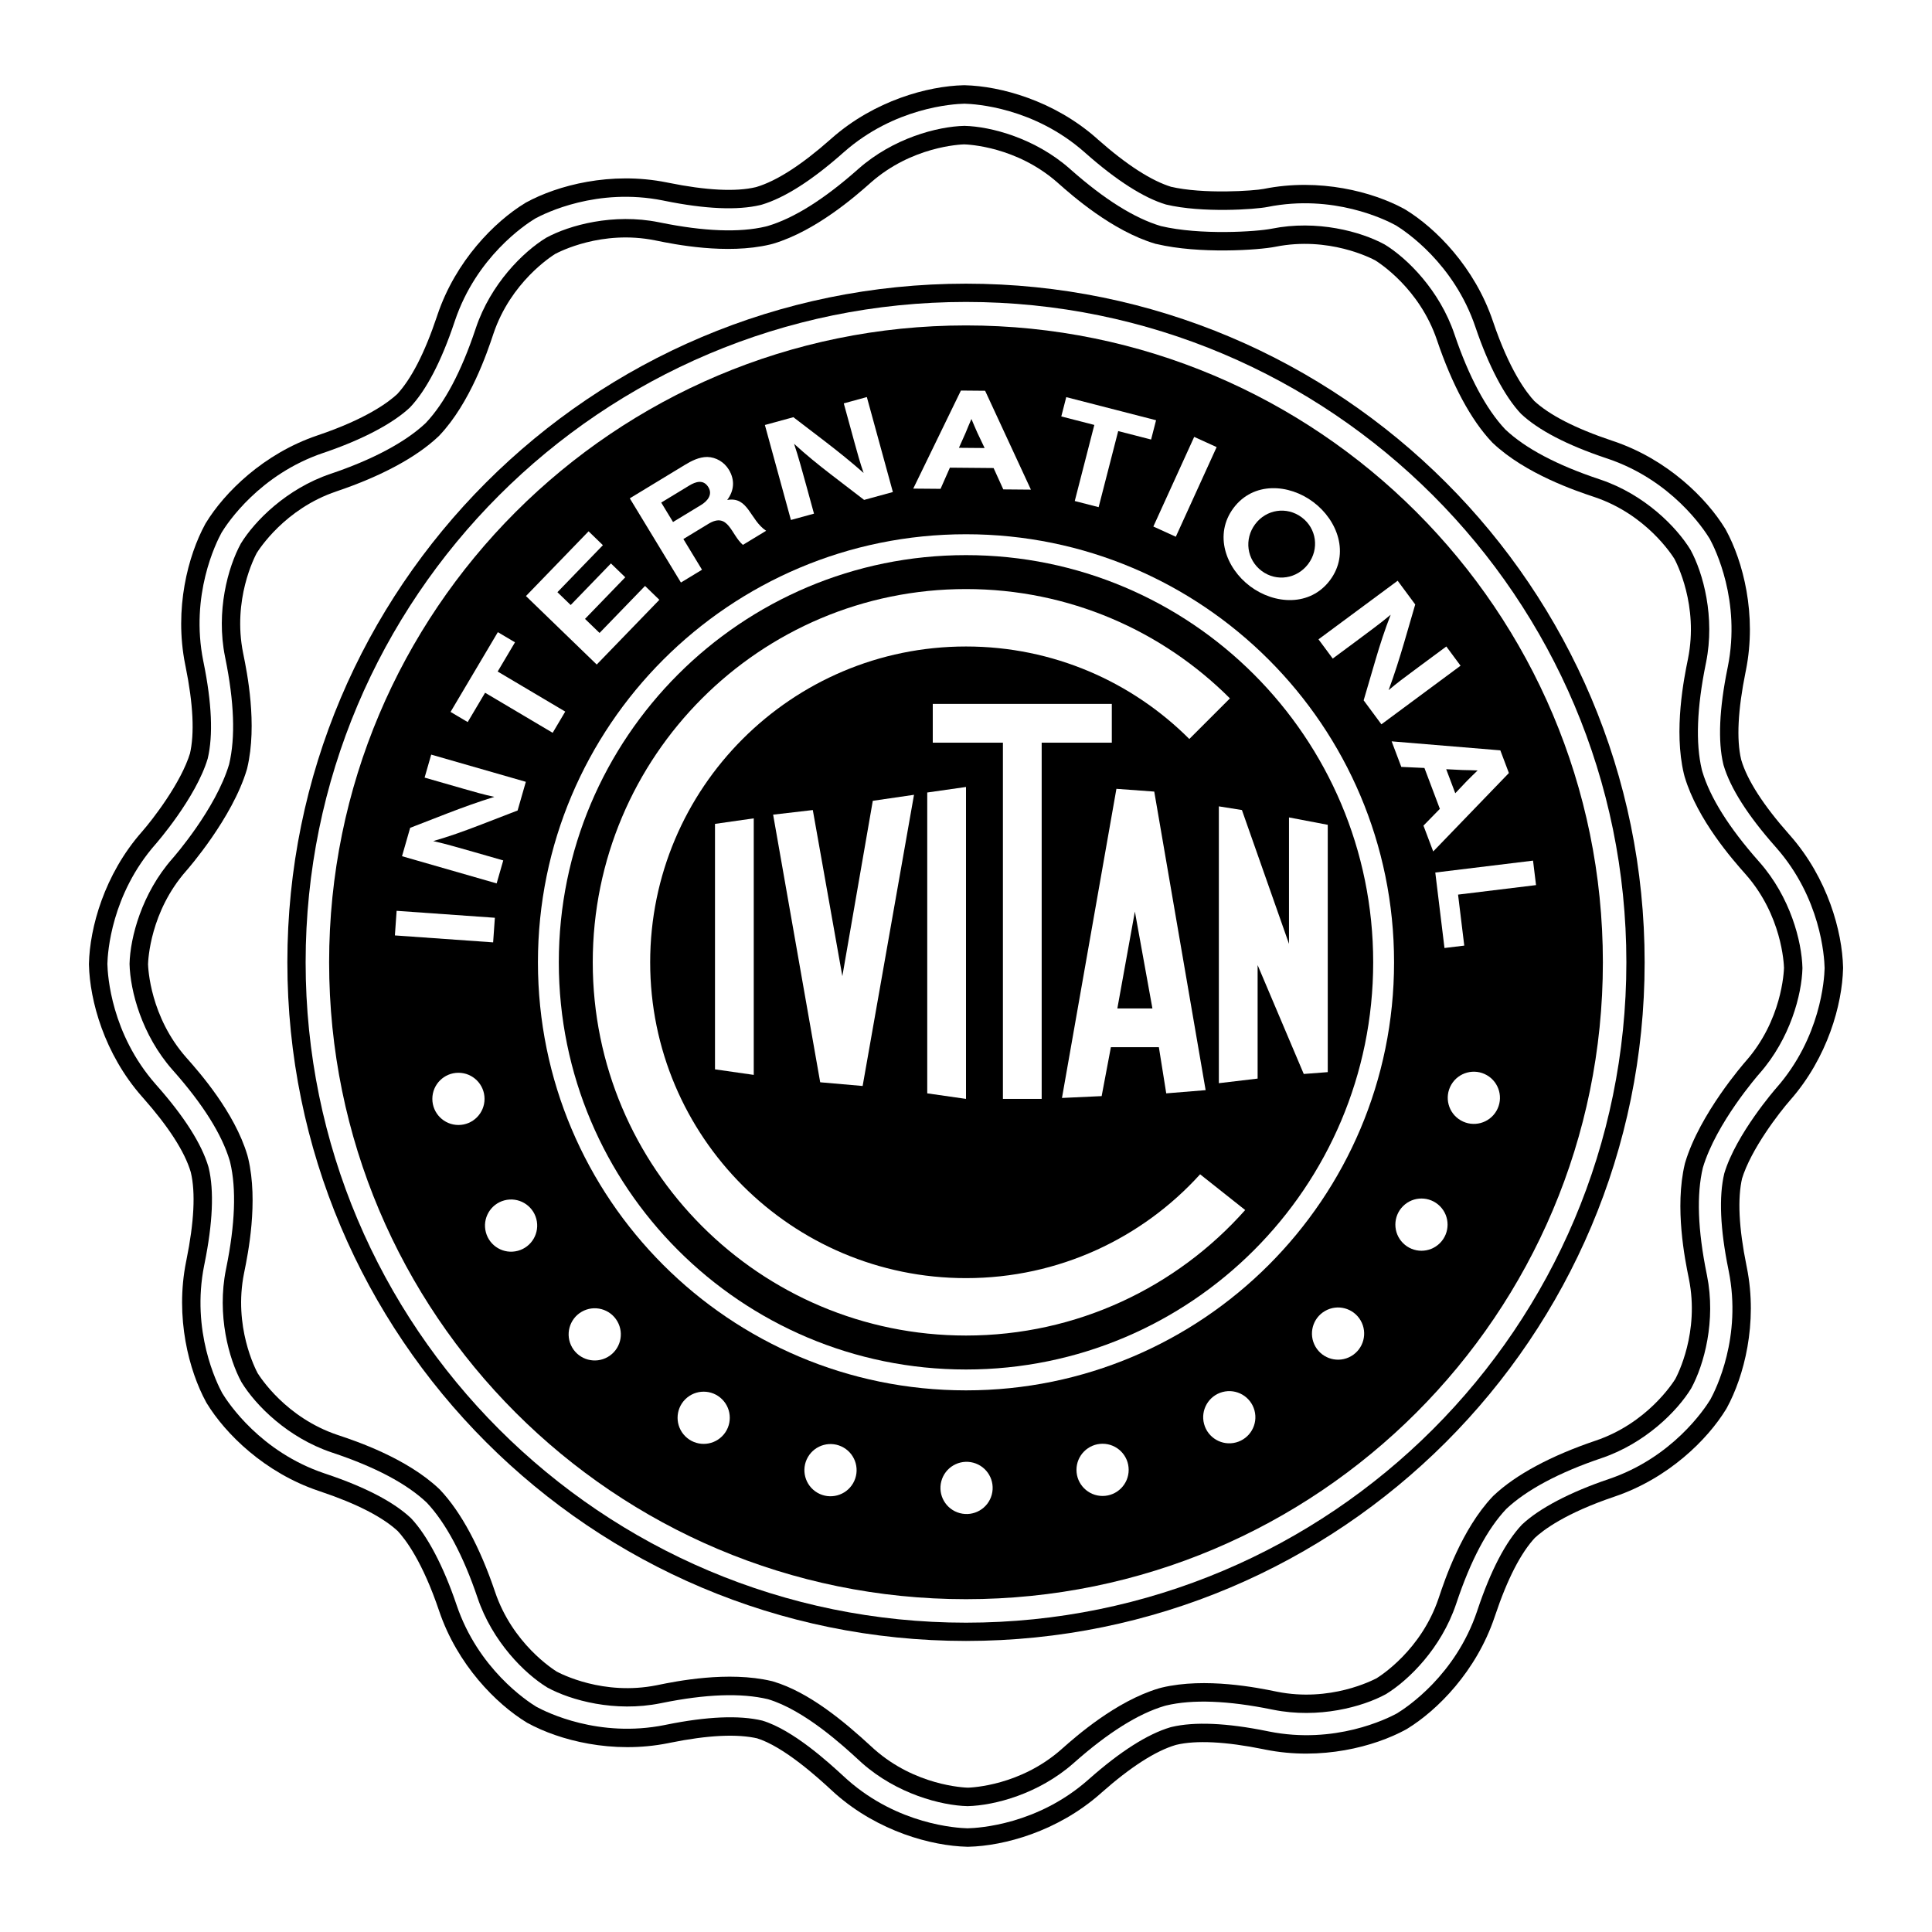 <?xml version="1.0" encoding="utf-8"?>
<!-- Generator: Adobe Illustrator 13.0.0, SVG Export Plug-In . SVG Version: 6.00 Build 14948)  -->
<!DOCTYPE svg PUBLIC "-//W3C//DTD SVG 1.0//EN" "http://www.w3.org/TR/2001/REC-SVG-20010904/DTD/svg10.dtd">
<svg version="1.0" id="Layer_1" xmlns="http://www.w3.org/2000/svg" xmlns:xlink="http://www.w3.org/1999/xlink" x="0px" y="0px"
	 width="192.756px" height="192.756px" viewBox="0 0 192.756 192.756" enable-background="new 0 0 192.756 192.756"
	 xml:space="preserve">
<g>
	<polygon fill-rule="evenodd" clip-rule="evenodd" fill="#FFFFFF" points="0,0 192.756,0 192.756,192.756 0,192.756 0,0 	"/>
	<path fill-rule="evenodd" clip-rule="evenodd" d="M109.399,13.787c-4.274-3.763-9.588-5.196-13.134-5.282l-0.071-0.001
		l-0.072,0.001c-3.546,0.086-8.859,1.519-13.134,5.282l-0.127,0.112c-2.89,2.556-5.376,4.156-7.391,4.757l0.083-0.023l-0.166,0.044
		c-1.967,0.467-4.92,0.325-8.701-0.444L66.519,18.2c-5.583-1.122-10.9,0.294-14.015,1.993l-0.062,0.034l-0.061,0.038
		c-3.028,1.848-6.913,5.745-8.733,11.141l-0.054,0.161c-1.225,3.658-2.578,6.288-4.022,7.815l0.117-0.117
		c-0.904,0.854-3.146,2.533-8.005,4.172c-5.396,1.82-9.293,5.706-11.141,8.734l-0.038,0.061l-0.034,0.063
		c-1.699,3.115-3.115,8.432-1.993,14.015l0.034,0.167c0.768,3.781,0.911,6.734,0.424,8.779l0.042-0.16
		c-0.894,2.997-3.784,6.713-4.822,7.893c-3.763,4.274-5.195,9.587-5.281,13.134l-0.002,0.072l0.002,0.071
		c0.086,3.547,1.519,8.86,5.281,13.133l0.113,0.127c2.556,2.891,4.156,5.377,4.757,7.393l-0.023-0.082L19.046,117
		c0.467,1.967,0.324,4.922-0.444,8.701l-0.034,0.168c-1.122,5.582,0.294,10.9,1.993,14.016l0.034,0.062l0.037,0.061
		c1.848,3.027,5.745,6.912,11.141,8.732l0.162,0.055c3.658,1.225,6.287,2.578,7.815,4.021l-0.117-0.115
		c0.854,0.902,2.533,3.145,4.173,8.004c1.82,5.396,5.705,9.293,8.733,11.143l0.061,0.037l0.063,0.033
		c3.114,1.699,8.432,3.115,14.015,1.994l0.167-0.035c3.78-0.768,6.734-0.91,8.779-0.424l-0.16-0.043
		c2.735,0.816,6.263,4.062,7.421,5.129c0.193,0.178,0.345,0.318,0.472,0.43c4.274,3.762,9.587,5.195,13.134,5.281l0.071,0.002
		l0.072-0.002c3.546-0.086,8.86-1.52,13.134-5.281l0.127-0.113c2.89-2.555,5.377-4.156,7.391-4.756l-0.082,0.023l0.165-0.045
		c1.968-0.467,4.921-0.324,8.701,0.443l0.168,0.035c5.583,1.121,10.9-0.295,14.015-1.994l0.062-0.033l0.062-0.039
		c3.028-1.846,6.913-5.744,8.733-11.141l0.055-0.16c1.225-3.658,2.577-6.287,4.021-7.814l-0.116,0.115
		c0.903-0.854,3.145-2.531,8.005-4.172c5.396-1.82,9.293-5.705,11.141-8.732l0.037-0.062l0.034-0.062
		c1.699-3.113,3.115-8.432,1.993-14.016l-0.033-0.166c-0.769-3.781-0.911-6.734-0.425-8.779l-0.043,0.16
		c0.895-2.998,3.784-6.713,4.822-7.893c3.763-4.275,5.195-9.588,5.281-13.134l0.002-0.071l-0.002-0.072
		c-0.086-3.546-1.519-8.859-5.281-13.134l-0.112-0.127c-2.557-2.89-4.156-5.376-4.758-7.391l0.023,0.083l-0.044-0.166
		c-0.468-1.967-0.324-4.921,0.443-8.701l0.034-0.167c1.121-5.583-0.294-10.901-1.993-14.015l-0.034-0.063l-0.037-0.061
		c-1.848-3.028-5.745-6.913-11.141-8.733l-0.161-0.054c-3.658-1.225-6.288-2.578-7.815-4.022l0.117,0.117
		c-0.854-0.904-2.533-3.146-4.173-8.005c-1.82-5.396-5.705-9.293-8.733-11.141l-0.062-0.037l-0.062-0.034
		c-3.114-1.699-8.432-3.114-14.015-1.993c-0.93,0.187-6.017,0.556-9.32-0.23l0.159,0.043c-2.015-0.601-4.501-2.201-7.391-4.757
		L109.399,13.787L109.399,13.787z"/>
	<path fill-rule="evenodd" clip-rule="evenodd" fill="#FFFFFF" d="M108.183,15.169c-5.04-4.437-10.849-4.796-11.962-4.823
		c-1.167,0.027-6.976,0.387-12.016,4.823l-0.124,0.109c-3.092,2.734-5.812,4.465-8.084,5.143c0.03-0.009-0.135,0.035-0.135,0.035
		c-2.278,0.542-5.498,0.404-9.543-0.418l-0.163-0.033c-6.583-1.322-11.793,1.271-12.771,1.804
		c-0.998,0.607-5.849,3.823-7.995,10.185l-0.053,0.157c-1.31,3.914-2.801,6.772-4.43,8.496c-1.706,1.61-4.79,3.236-8.638,4.535
		c-6.362,2.146-9.578,6.997-10.157,7.948c-0.561,1.024-3.153,6.234-1.832,12.817l0.033,0.163c0.822,4.045,0.96,7.265,0.411,9.572
		c-1.175,3.935-5.148,8.478-5.188,8.523c-4.436,5.04-4.796,10.849-4.823,11.962c0.027,1.167,0.387,6.976,4.823,12.015l0.11,0.125
		c2.734,3.092,4.464,5.812,5.142,8.084c-0.009-0.029,0.036,0.135,0.036,0.135c0.542,2.277,0.403,5.498-0.418,9.543l-0.033,0.162
		c-1.322,6.584,1.271,11.795,1.804,12.771C22.785,140,26,144.85,32.362,146.996l0.157,0.053c3.914,1.311,6.772,2.801,8.496,4.43
		c1.61,1.707,3.236,4.789,4.535,8.639c2.146,6.361,6.997,9.578,7.948,10.158c1.024,0.559,6.234,3.152,12.817,1.83l0.163-0.033
		c4.044-0.82,7.265-0.959,9.572-0.41c3.083,0.922,6.715,4.264,8.082,5.523c0.185,0.17,0.331,0.303,0.441,0.4
		c5.04,4.438,10.849,4.797,11.962,4.824c1.167-0.027,6.976-0.387,12.016-4.824l0.124-0.109c3.092-2.734,5.812-4.465,8.084-5.143
		c-0.03,0.01,0.135-0.035,0.135-0.035c2.278-0.541,5.499-0.404,9.543,0.418l0.163,0.033c6.583,1.322,11.793-1.27,12.771-1.803
		c0.997-0.607,5.849-3.824,7.995-10.186l0.052-0.156c1.311-3.914,2.801-6.773,4.431-8.496c1.706-1.611,4.789-3.236,8.638-4.535
		c6.361-2.146,9.578-6.998,10.158-7.947c0.56-1.025,3.153-6.236,1.83-12.818l-0.032-0.162c-0.822-4.045-0.961-7.266-0.411-9.572
		c1.175-3.934,5.147-8.479,5.188-8.523c4.437-5.039,4.796-10.85,4.823-11.962c-0.027-1.167-0.387-6.976-4.823-12.015l-0.109-0.125
		c-2.734-3.092-4.465-5.812-5.143-8.084c0.009,0.031-0.035-0.134-0.035-0.134c-0.542-2.278-0.403-5.499,0.418-9.543l0.033-0.163
		c1.322-6.583-1.271-11.793-1.804-12.771c-0.607-0.997-3.823-5.849-10.185-7.995l-0.157-0.052c-3.914-1.311-6.771-2.801-8.496-4.431
		c-1.61-1.706-3.236-4.789-4.535-8.638c-2.146-6.362-6.997-9.578-7.947-10.158c-1.024-0.56-6.234-3.153-12.817-1.831
		c-1.188,0.238-6.486,0.618-10.109-0.245c-2.213-0.662-4.933-2.392-8.024-5.126L108.183,15.169L108.183,15.169z"/>
	<path fill-rule="evenodd" clip-rule="evenodd" d="M115.819,22.555c3.916,0.932,9.568,0.561,11.057,0.262
		c4.523-0.909,8.901,0.282,11.277,1.578c2.263,1.382,5.483,4.579,6.958,8.951c1.419,4.205,3.171,7.487,5.067,9.493
		c2.002,1.896,5.136,3.551,9.356,4.963l0.151,0.051c4.372,1.475,7.569,4.695,8.979,7.005c1.269,2.329,2.459,6.708,1.551,11.231
		l-0.032,0.158c-0.887,4.362-1.02,7.902-0.396,10.524c0.008,0.029,0.052,0.195,0.052,0.195c0.779,2.613,2.665,5.613,5.613,8.947
		l0.106,0.121c3.049,3.463,4.207,7.85,4.272,10.555c-0.065,2.651-1.224,7.038-4.272,10.501c-0.177,0.201-4.334,4.959-5.663,9.412
		c-0.641,2.682-0.507,6.223,0.379,10.584l0.032,0.158c0.909,4.523-0.282,8.902-1.577,11.277c-1.383,2.264-4.58,5.484-8.951,6.959
		c-4.205,1.418-7.488,3.17-9.494,5.066c-1.896,2.002-3.551,5.135-4.963,9.355l-0.052,0.152c-1.475,4.373-4.695,7.568-7.005,8.979
		c-2.329,1.27-6.708,2.459-11.23,1.551l-0.158-0.031c-4.361-0.887-7.902-1.02-10.524-0.396c-0.028,0.008-0.194,0.053-0.194,0.053
		c-2.613,0.779-5.613,2.664-8.947,5.613l-0.12,0.105c-3.463,3.049-7.851,4.207-10.556,4.273c-2.651-0.066-7.039-1.225-10.501-4.273
		c-0.092-0.082-0.23-0.209-0.405-0.369c-1.47-1.352-5.375-4.947-9.007-6.029c-2.682-0.641-6.223-0.508-10.584,0.379l-0.158,0.031
		c-4.523,0.908-8.902-0.281-11.277-1.578c-2.263-1.383-5.484-4.578-6.958-8.951c-1.419-4.205-3.171-7.486-5.067-9.492
		c-2.002-1.896-5.135-3.551-9.356-4.965l-0.152-0.051c-4.371-1.475-7.568-4.695-8.978-7.004c-1.269-2.33-2.459-6.709-1.551-11.232
		l0.032-0.158c0.886-4.361,1.019-7.902,0.395-10.523c-0.007-0.029-0.051-0.193-0.051-0.193c-0.779-2.613-2.665-5.615-5.614-8.949
		l-0.106-0.119c-3.048-3.463-4.207-7.852-4.272-10.556c0.066-2.651,1.224-7.039,4.272-10.502c0.176-0.2,4.334-4.958,5.663-9.411
		c0.64-2.682,0.507-6.223-0.379-10.584l-0.032-0.158c-0.908-4.524,0.282-8.902,1.578-11.278c1.382-2.263,4.579-5.484,8.951-6.959
		c4.205-1.418,7.488-3.171,9.494-5.067c1.895-2.002,3.551-5.135,4.963-9.356l0.051-0.152c1.475-4.372,4.695-7.568,7.005-8.978
		c2.33-1.269,6.708-2.459,11.231-1.551l0.158,0.032c4.362,0.886,7.902,1.02,10.524,0.395c0.029-0.007,0.194-0.051,0.194-0.051
		c2.614-0.779,5.614-2.665,8.948-5.613l0.121-0.106c3.462-3.048,7.85-4.207,10.555-4.272c2.651,0.066,7.038,1.225,10.502,4.272
		l0.12,0.106C110.177,19.883,113.177,21.769,115.819,22.555L115.819,22.555z"/>
	<path fill-rule="evenodd" clip-rule="evenodd" fill="#FFFFFF" d="M115.393,24.346c4.248,1.011,10.195,0.607,11.846,0.275
		c5.318-1.068,9.566,1.134,10.033,1.389l-0.124-0.072c0.454,0.277,4.485,2.854,6.22,7.995c1.503,4.456,3.396,7.972,5.474,10.17
		l0.057,0.06l0.061,0.057c3.246,3.07,8.324,4.77,9.992,5.328l0.148,0.05c5.14,1.734,7.717,5.765,7.994,6.219l-0.071-0.124
		c0.255,0.467,2.457,4.715,1.389,10.033l-0.031,0.154c-0.351,1.724-1.416,6.971-0.382,11.317c0.02,0.077,0.063,0.243,0.063,0.243
		l0.012,0.042l0.012,0.041c1.277,4.282,4.824,8.292,5.99,9.61l0.104,0.118c3.584,4.071,3.801,8.851,3.813,9.383V96.49
		c-0.013,0.531-0.229,5.312-3.813,9.383c-0.188,0.213-4.604,5.266-6.046,10.104l-0.023,0.078l-0.02,0.08
		c-1.034,4.348,0.032,9.594,0.383,11.318l0.03,0.154c1.069,5.316-1.134,9.564-1.389,10.031l0.071-0.123
		c-0.276,0.455-2.854,4.486-7.994,6.219c-4.455,1.504-7.973,3.396-10.17,5.475l-0.06,0.057l-0.057,0.061
		c-3.07,3.246-4.771,8.324-5.328,9.992l-0.05,0.148c-1.734,5.141-5.766,7.717-6.22,7.994l0.124-0.07
		c-0.467,0.254-4.715,2.457-10.033,1.389l-0.154-0.031c-1.724-0.352-6.971-1.418-11.317-0.383c-0.077,0.02-0.242,0.064-0.242,0.064
		l-0.041,0.01l-0.041,0.014c-4.282,1.275-8.293,4.824-9.61,5.988l-0.117,0.104c-4.072,3.584-8.852,3.801-9.383,3.814h0.143
		c-0.531-0.014-5.312-0.23-9.383-3.814c-0.077-0.066-0.214-0.193-0.374-0.34c-2.648-2.438-6.147-5.373-9.728-6.441l-0.08-0.023
		l-0.081-0.02c-4.346-1.035-9.593,0.031-11.317,0.383l-0.153,0.031c-5.318,1.068-9.566-1.135-10.033-1.391l0.124,0.072
		c-0.454-0.277-4.486-2.854-6.22-7.994c-1.503-4.455-3.396-7.973-5.474-10.17l-0.057-0.061l-0.061-0.057
		c-3.247-3.07-8.324-4.77-9.993-5.328l-0.148-0.049c-5.14-1.734-7.717-5.766-7.994-6.219l0.071,0.123
		c-0.255-0.467-2.458-4.715-1.389-10.033l0.031-0.154c0.351-1.725,1.417-6.971,0.382-11.316c-0.02-0.078-0.064-0.244-0.064-0.244
		l-0.011-0.041l-0.012-0.041c-1.277-4.281-4.825-8.291-5.99-9.609l-0.104-0.117c-3.584-4.072-3.8-8.852-3.813-9.384v0.143
		c0.013-0.532,0.229-5.312,3.813-9.383c0.188-0.212,4.603-5.266,6.046-10.102l0.023-0.079l0.019-0.08
		c1.035-4.347-0.032-9.594-0.382-11.317l-0.031-0.154c-1.068-5.318,1.134-9.566,1.389-10.033l-0.071,0.124
		c0.277-0.454,2.854-4.485,7.994-6.219c4.456-1.503,7.973-3.396,10.17-5.474l0.06-0.057l0.057-0.06
		c3.07-3.247,4.769-8.324,5.328-9.993l0.049-0.148c1.734-5.139,5.766-7.717,6.22-7.994l-0.124,0.072
		c0.467-0.255,4.715-2.458,10.033-1.389l0.154,0.031c1.724,0.351,6.971,1.417,11.317,0.382c0.078-0.02,0.243-0.063,0.243-0.063
		l0.041-0.011l0.041-0.012c4.282-1.277,8.292-4.824,9.61-5.99l0.117-0.104c4.072-3.584,8.852-3.801,9.383-3.814h-0.143
		c0.532,0.013,5.312,0.23,9.384,3.814l0.117,0.104c1.317,1.166,5.328,4.713,9.61,5.99l0.079,0.024L115.393,24.346L115.393,24.346z"
		/>
	<path fill-rule="evenodd" clip-rule="evenodd" d="M96.378,163.717c37.394,0,67.708-30.314,67.708-67.707
		c0-37.394-30.314-67.708-67.708-67.708S28.67,58.616,28.67,96.01C28.67,133.402,58.984,163.717,96.378,163.717L96.378,163.717z"/>
	<path fill-rule="evenodd" clip-rule="evenodd" fill="#FFFFFF" d="M96.378,161.895c36.387,0,65.885-29.498,65.885-65.885
		c0-36.387-29.498-65.885-65.885-65.885S30.493,59.623,30.493,96.01C30.493,132.396,59.991,161.895,96.378,161.895L96.378,161.895z"
		/>
	<path fill-rule="evenodd" clip-rule="evenodd" d="M96.378,159.551c35.092,0,63.541-28.449,63.541-63.541
		c0-35.092-28.449-63.542-63.541-63.542c-35.092,0-63.541,28.449-63.541,63.542C32.837,131.102,61.286,159.551,96.378,159.551
		L96.378,159.551z"/>
	<path fill-rule="evenodd" clip-rule="evenodd" fill="#FFFFFF" d="M96.378,138.717c23.587,0,42.708-19.121,42.708-42.707
		c0-23.587-19.121-42.708-42.708-42.708S53.67,72.423,53.67,96.01C53.67,119.596,72.791,138.717,96.378,138.717L96.378,138.717z"/>
	<path fill-rule="evenodd" clip-rule="evenodd" d="M96.378,136.635c22.437,0,40.625-18.189,40.625-40.625
		c0-22.436-18.188-40.625-40.625-40.625c-22.436,0-40.625,18.189-40.625,40.625C55.753,118.445,73.942,136.635,96.378,136.635
		L96.378,136.635z"/>
	<path fill-rule="evenodd" clip-rule="evenodd" fill="#FFFFFF" d="M119.735,117.16c-5.766,6.363-14.095,10.359-23.357,10.359
		c-17.402,0-31.51-14.107-31.51-31.51S78.976,64.5,96.378,64.5c8.701,0,16.578,3.527,22.28,9.229l4.052-4.052
		c-6.739-6.739-16.049-10.907-26.332-10.907c-20.566,0-37.239,16.673-37.239,37.239s16.673,37.238,37.239,37.238
		c11.081,0,21.032-4.84,27.854-12.521L119.735,117.16L119.735,117.16z"/>
	<path fill-rule="evenodd" clip-rule="evenodd" fill="#FFFFFF" d="M45.739,112.24c1.438,0,2.604-1.166,2.604-2.604
		c0-1.439-1.166-2.605-2.604-2.605c-1.438,0-2.604,1.166-2.604,2.605C43.135,111.074,44.301,112.24,45.739,112.24L45.739,112.24z"/>
	<path fill-rule="evenodd" clip-rule="evenodd" fill="#FFFFFF" d="M51.665,124.793c1.389-0.371,2.214-1.799,1.842-3.189
		c-0.373-1.389-1.8-2.213-3.189-1.842c-1.389,0.373-2.214,1.801-1.841,3.189C48.849,124.342,50.276,125.166,51.665,124.793
		L51.665,124.793z"/>
	<path fill-rule="evenodd" clip-rule="evenodd" fill="#FFFFFF" d="M60.639,135.385c1.246-0.719,1.672-2.311,0.953-3.557
		s-2.312-1.672-3.557-0.953s-1.672,2.312-0.954,3.557C57.8,135.678,59.393,136.104,60.639,135.385L60.639,135.385z"/>
	<path fill-rule="evenodd" clip-rule="evenodd" fill="#FFFFFF" d="M72.048,143.293c1.017-1.016,1.017-2.666,0-3.682
		c-1.017-1.018-2.666-1.018-3.683,0c-1.017,1.016-1.017,2.666,0,3.682C69.382,144.311,71.031,144.311,72.048,143.293L72.048,143.293
		z"/>
	<path fill-rule="evenodd" clip-rule="evenodd" fill="#FFFFFF" d="M85.115,147.979c0.719-1.244,0.292-2.838-0.954-3.557
		c-1.245-0.719-2.838-0.291-3.557,0.953c-0.719,1.246-0.292,2.84,0.953,3.559C82.803,149.652,84.396,149.225,85.115,147.979
		L85.115,147.979z"/>
	<path fill-rule="evenodd" clip-rule="evenodd" fill="#FFFFFF" d="M98.949,149.123c0.372-1.389-0.452-2.816-1.842-3.189
		c-1.389-0.371-2.817,0.453-3.189,1.842c-0.373,1.391,0.452,2.818,1.841,3.189C97.149,151.338,98.576,150.514,98.949,149.123
		L98.949,149.123z"/>
	<path fill-rule="evenodd" clip-rule="evenodd" fill="#FFFFFF" d="M112.608,146.648c0-1.438-1.166-2.604-2.604-2.604
		c-1.438,0-2.604,1.166-2.604,2.604s1.166,2.605,2.604,2.605C111.442,149.254,112.608,148.086,112.608,146.648L112.608,146.648z"/>
	<path fill-rule="evenodd" clip-rule="evenodd" fill="#FFFFFF" d="M125.161,140.723c-0.372-1.389-1.8-2.213-3.188-1.842
		c-1.39,0.373-2.214,1.801-1.842,3.189s1.801,2.215,3.189,1.842S125.534,142.111,125.161,140.723L125.161,140.723z"/>
	<path fill-rule="evenodd" clip-rule="evenodd" fill="#FFFFFF" d="M135.754,131.75c-0.719-1.246-2.312-1.674-3.558-0.953
		c-1.246,0.719-1.673,2.311-0.953,3.557c0.719,1.246,2.312,1.672,3.557,0.953C136.046,134.588,136.473,132.994,135.754,131.75
		L135.754,131.75z"/>
	<path fill-rule="evenodd" clip-rule="evenodd" fill="#FFFFFF" d="M143.662,120.34c-1.018-1.018-2.666-1.018-3.683,0
		c-1.018,1.018-1.018,2.666,0,3.684c1.017,1.018,2.665,1.018,3.683,0C144.679,123.006,144.679,121.357,143.662,120.34
		L143.662,120.34z"/>
	<path fill-rule="evenodd" clip-rule="evenodd" fill="#FFFFFF" d="M148.348,107.273c-1.245-0.719-2.838-0.293-3.557,0.953
		c-0.72,1.246-0.293,2.838,0.953,3.557c1.245,0.719,2.838,0.293,3.558-0.953C150.021,109.584,149.594,107.992,148.348,107.273
		L148.348,107.273z"/>
	<polygon fill-rule="evenodd" clip-rule="evenodd" fill="#FFFFFF" points="49.2,94.02 39.398,93.327 39.571,90.873 49.373,91.566 
		49.2,94.02 	"/>
	<path fill-rule="evenodd" clip-rule="evenodd" fill="#FFFFFF" d="M51.641,80.863l-3.913,1.511c-1.482,0.57-2.984,1.104-4.504,1.541
		c1.397,0.31,2.763,0.732,4.14,1.113l2.845,0.817l-0.659,2.293l-9.441-2.714l0.813-2.831l3.674-1.427
		c1.551-0.596,3.125-1.17,4.723-1.662c-1.025-0.218-2.045-0.511-3.064-0.804l-1.005-0.289l-2.888-0.83l0.659-2.293l9.442,2.714
		L51.641,80.863L51.641,80.863z"/>
	<polygon fill-rule="evenodd" clip-rule="evenodd" fill="#FFFFFF" points="56.394,70.996 55.14,73.112 48.398,69.115 46.662,72.042 
		44.952,71.028 49.67,63.07 51.381,64.084 49.653,66.999 56.394,70.996 	"/>
	<polygon fill-rule="evenodd" clip-rule="evenodd" fill="#FFFFFF" points="59.535,66.301 52.474,59.468 58.723,53.009 
		60.152,54.393 55.614,59.083 56.938,60.363 60.953,56.213 62.382,57.596 58.367,61.747 59.817,63.15 64.355,58.46 65.785,59.843 
		59.535,66.301 	"/>
	<path fill-rule="evenodd" clip-rule="evenodd" fill="#FFFFFF" d="M70.04,56.842l-2.104,1.277l-5.101-8.4l5.478-3.327
		c0.68-0.413,1.429-0.799,2.255-0.8c0.875,0.021,1.688,0.509,2.147,1.264c0.619,1.021,0.542,2.084-0.161,3.028
		c2.11-0.385,2.26,1.989,3.882,3.072l-2.317,1.407c-1.203-1.045-1.443-3.313-3.445-2.097l-2.493,1.514L70.04,56.842L70.04,56.842z
		 M69.944,50.383c0.63-0.382,1.185-1.03,0.733-1.772c-0.489-0.806-1.256-0.564-1.911-0.167l-2.795,1.698l1.177,1.939L69.944,50.383
		L69.944,50.383z"/>
	<path fill-rule="evenodd" clip-rule="evenodd" fill="#FFFFFF" d="M124.729,58.496c-2.441-1.828-3.638-5.171-1.66-7.813
		s5.514-2.425,7.955-0.597s3.647,5.159,1.67,7.801C130.717,60.529,127.171,60.323,124.729,58.496L124.729,58.496z"/>
	<path fill-rule="evenodd" clip-rule="evenodd" d="M129.877,51.619c-1.498-1.121-3.537-0.807-4.649,0.679
		c-1.112,1.486-0.848,3.543,0.649,4.665c1.486,1.112,3.534,0.786,4.646-0.7C131.636,54.776,131.362,52.732,129.877,51.619
		L129.877,51.619z"/>
	<path fill-rule="evenodd" clip-rule="evenodd" fill="#FFFFFF" d="M136.052,69.873l1.18-4.026c0.448-1.524,0.938-3.041,1.516-4.514
		c-1.096,0.921-2.262,1.748-3.401,2.61l-2.38,1.762l-1.42-1.918l7.897-5.847l1.753,2.368l-1.102,3.786
		c-0.47,1.594-0.972,3.193-1.553,4.761c0.796-0.682,1.648-1.313,2.502-1.944l0.84-0.623L144.3,64.5l1.42,1.918l-7.897,5.848
		L136.052,69.873L136.052,69.873z"/>
	<polygon fill-rule="evenodd" clip-rule="evenodd" fill="#FFFFFF" points="142.115,76.62 139.808,76.514 138.845,73.964 
		149.688,74.863 150.542,77.124 142.992,84.95 142.019,82.373 143.655,80.7 142.115,76.62 	"/>
	<path fill-rule="evenodd" clip-rule="evenodd" d="M146.354,77.917c0.354-0.354,0.709-0.708,1.068-1.049
		c-0.509-0.013-1.009-0.045-1.513-0.043l-1.621-0.081l0.905,2.398L146.354,77.917L146.354,77.917z"/>
	<polygon fill-rule="evenodd" clip-rule="evenodd" fill="#FFFFFF" points="143.199,87.053 152.952,85.865 153.25,88.307 
		145.471,89.255 146.09,94.343 144.116,94.583 143.199,87.053 	"/>
	<polygon fill-rule="evenodd" clip-rule="evenodd" fill="#FFFFFF" points="75.202,107.242 75.202,81.647 71.335,82.199 
		71.335,106.689 75.202,107.242 	"/>
	<polygon fill-rule="evenodd" clip-rule="evenodd" fill="#FFFFFF" points="96.378,109.637 96.378,78.516 92.511,79.069 
		92.511,109.084 96.378,109.637 	"/>
	<polygon fill-rule="evenodd" clip-rule="evenodd" fill="#FFFFFF" points="103.928,109.637 103.928,74.097 110.925,74.097 
		110.925,70.229 93.063,70.229 93.063,74.097 100.061,74.097 100.061,109.637 103.928,109.637 	"/>
	<polygon fill-rule="evenodd" clip-rule="evenodd" fill="#FFFFFF" points="105.953,109.543 109.912,109.359 110.833,104.48 
		115.621,104.48 116.356,109.084 120.286,108.764 115.16,78.977 111.385,78.701 105.953,109.543 	"/>
	<polygon fill-rule="evenodd" clip-rule="evenodd" points="111.478,100.613 113.227,90.946 114.977,100.613 111.478,100.613 	"/>
	<polygon fill-rule="evenodd" clip-rule="evenodd" fill="#FFFFFF" points="77.135,81.278 81.094,80.818 84.041,97.391 
		87.079,79.897 91.191,79.297 86.066,108.348 81.831,107.979 77.135,81.278 	"/>
	<polygon fill-rule="evenodd" clip-rule="evenodd" fill="#FFFFFF" points="121.605,80.45 121.605,108.07 125.473,107.611 
		125.473,96.286 130.076,107.15 132.47,106.967 132.47,82.291 128.603,81.555 128.603,94.168 123.907,80.818 121.605,80.45 	"/>
	<path fill-rule="evenodd" clip-rule="evenodd" fill="#FFFFFF" d="M86.212,49.876l-3.328-2.555c-1.258-0.969-2.496-1.974-3.66-3.044
		c0.463,1.355,0.812,2.74,1.205,4.115l0.783,2.855l-2.302,0.631l-2.597-9.476l2.841-0.779l3.131,2.395
		c1.316,1.014,2.626,2.06,3.877,3.168c-0.348-0.989-0.628-2.012-0.909-3.035l-0.276-1.009l-0.794-2.897l2.302-0.631l2.597,9.476
		L86.212,49.876L86.212,49.876z"/>
	<polygon fill-rule="evenodd" clip-rule="evenodd" fill="#FFFFFF" points="94.771,46.659 93.84,48.771 91.115,48.748 95.87,38.965 
		98.285,38.986 102.854,48.851 100.099,48.827 99.131,46.697 94.771,46.659 	"/>
	<path fill-rule="evenodd" clip-rule="evenodd" d="M97.512,43.177c-0.202-0.458-0.405-0.917-0.592-1.375
		c-0.195,0.47-0.406,0.925-0.586,1.394l-0.661,1.482l2.563,0.022L97.512,43.177L97.512,43.177z"/>
	<polygon fill-rule="evenodd" clip-rule="evenodd" fill="#FFFFFF" points="109.611,50.599 107.229,49.987 109.181,42.396 
		105.885,41.548 106.38,39.622 115.341,41.927 114.845,43.853 111.563,43.009 109.611,50.599 	"/>
	<polygon fill-rule="evenodd" clip-rule="evenodd" fill="#FFFFFF" points="115.07,52.531 119.145,43.588 121.384,44.608 
		117.31,53.551 115.07,52.531 	"/>
</g>
</svg>

